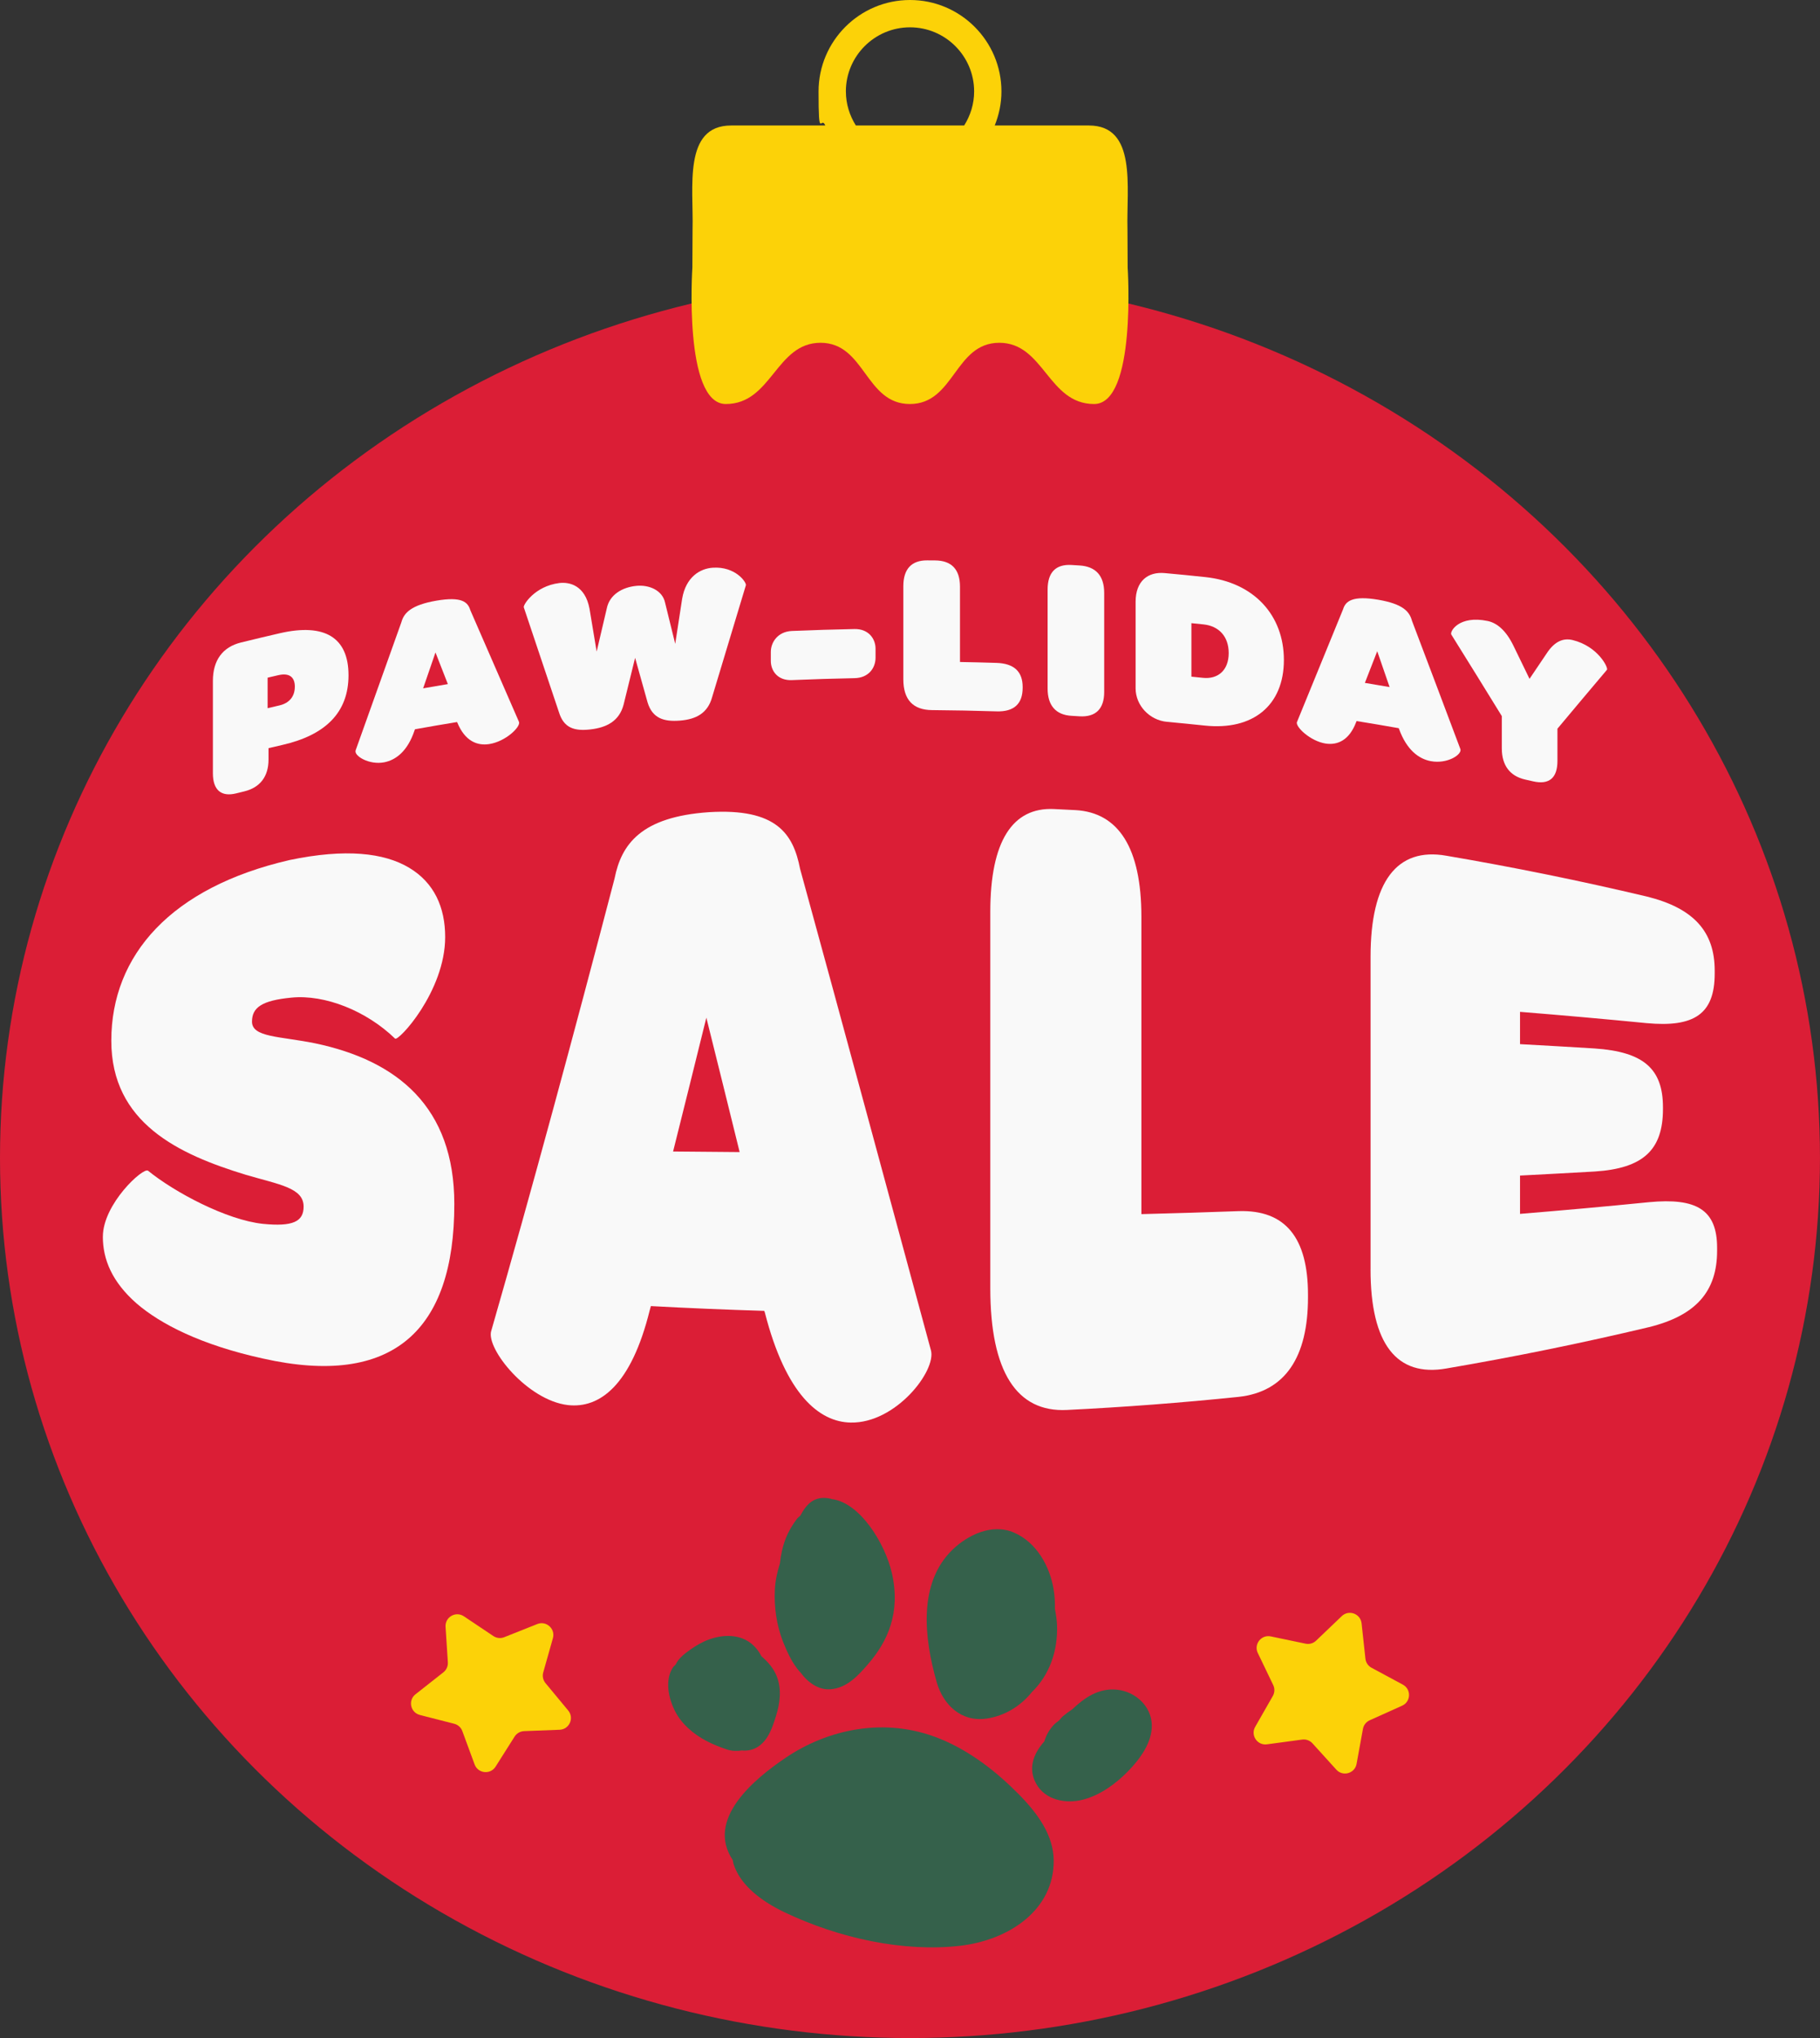 <?xml version="1.0" encoding="UTF-8"?>
<svg id="Layer_2" data-name="Layer 2" xmlns="http://www.w3.org/2000/svg" viewBox="0 0 66.647 74.593">
  <rect x="0" y="0" width="66.647" height="74.593" fill="#333333" stroke="none"/>
  <defs>
    <style>
      .cls-1 {
        fill: #db1e36;
      }

      .cls-2 {
        fill: #f9f9f9;
      }

      .cls-3 {
        fill: #fcd208;
      }

      .cls-4 {
        fill: #35614b;
      }
    </style>
  </defs>
  <g id="Layer_1-2" data-name="Layer 1">
    <g>
      <ellipse class="cls-1" cx="33.323" cy="42.38" rx="33.323" ry="32.213"/>
      <g>
        <path class="cls-2" d="M7.796,28.304c0-1.129,0-2.258,0-3.387 0-.748.355-1.235,1.026-1.401.475-.117.951-.23,1.427-.34,1.637-.376,2.514.153,2.513,1.538 0,1.364-.843,2.19-2.422,2.551-.169.039-.338.078-.507.118v.42c0.0.614-.307,1.021-.887,1.162-.099.024-.199.049-.298.073-.539.134-.852-.113-.852-.735ZM10.797,25.136c-0-.362-.208-.516-.607-.424-.13.03-.26.06-.39.091 0.0.372 0.0.745,0,1.117.144-.034.288-.067.431-.101.365-.084.565-.33.565-.683Z"/>
        <path class="cls-2" d="M13.021,27.469c.559-1.572,1.119-3.14,1.68-4.703.092-.335.359-.623,1.281-.782.922-.157,1.149.046,1.241.349.593,1.357,1.186,2.719,1.781,4.086.076.174-.479.722-1.093.815-.428.065-.881-.098-1.166-.791-.003-.005-.005-.01-.008-.016-.514.084-1.028.172-1.541.265-.006.015-.011.03-.017.045-.251.751-.678,1.081-1.112,1.164-.551.105-1.11-.236-1.044-.433ZM16.4,25.038c-.151-.386-.302-.772-.453-1.158-.151.437-.301.875-.452,1.313.301-.053.603-.105.905-.155Z"/>
        <path class="cls-2" d="M20.467,26.064c-.429-1.282-.859-2.561-1.287-3.838-.025-.089.403-.772,1.296-.886.379-.048.952.085,1.112.941.087.522.174,1.044.261,1.567.124-.527.247-1.053.371-1.579.101-.507.573-.776,1.08-.826.481-.048.962.17,1.055.616.124.502.247,1.004.371,1.506.085-.551.169-1.101.254-1.651.136-.801.659-1.104,1.116-1.135.837-.059,1.251.542,1.217.644-.412,1.36-.823,2.723-1.234,4.088-.161.591-.584.815-1.175.863-.591.048-1.013-.08-1.191-.668-.152-.543-.304-1.086-.456-1.629-.141.571-.281,1.143-.422,1.715-.16.605-.625.838-1.214.905-.59.068-.978-.051-1.154-.634Z"/>
        <path class="cls-2" d="M28.227,23.861c-0-.362.262-.745.77-.767.764-.032,1.529-.056,2.294-.071.517-.01.771.358.771.719v.328c0.0.378-.254.742-.771.751-.765.015-1.53.039-2.294.071-.508.022-.77-.326-.77-.704v-.328Z"/>
        <path class="cls-2" d="M33.079,24.861c0-1.135,0-2.269,0-3.403 0-.638.305-.951.872-.948.099.001.198.001.296.002.593.005.907.323.907.961,0,.919,0,1.837,0,2.756.446.008.892.019,1.338.033.644.021.957.32.957.883v.026c-0.0.588-.313.885-.957.865-.787-.024-1.575-.04-2.363-.046-.686-.005-1.05-.373-1.05-1.129Z"/>
        <path class="cls-2" d="M38.363,21.581c-.001-.638.305-.935.871-.903.099.006.197.012.296.018.592.036.905.37.905,1.008,0,1.207,0,2.415,0,3.622,0,.622-.313.927-.905.891-.099-.006-.197-.012-.296-.018-.566-.033-.872-.374-.871-.996-0-1.207-0-2.415,0-3.622Z"/>
        <path class="cls-2" d="M41.585,22.026c-0-.756.448-1.107,1.064-1.051.498.045.996.094,1.493.147,1.771.189,2.873,1.39,2.873,3.034-0,1.666-1.135,2.587-2.898,2.4-.461-.049-.923-.094-1.384-.137-.641-.059-1.148-.603-1.148-1.225,0-1.056,0-2.112,0-3.168ZM44.994,23.904c0-.621-.371-.992-.919-1.05-.149-.016-.298-.031-.447-.046,0,.653,0,1.305,0,1.958.141.014.281.029.422.043.54.057.944-.266.944-.905Z"/>
        <path class="cls-2" d="M47.495,26.424c.563-1.381,1.127-2.757,1.689-4.129.092-.303.361-.5,1.283-.345.921.158,1.147.437,1.239.772.591,1.559,1.182,3.123,1.771,4.692.075.199-.475.56-1.086.444-.426-.081-.878-.397-1.163-1.188-.003-.006-.005-.012-.008-.018-.513-.091-1.027-.178-1.542-.261-.006.013-.011.026-.017.039-.252.665-.679.85-1.117.784-.554-.083-1.117-.615-1.051-.79ZM50.886,25.147c-.151-.438-.302-.875-.453-1.312-.151.386-.302.773-.452,1.159.302.05.604.101.905.153Z"/>
        <path class="cls-2" d="M54.995,27.393v-1.184c-.616-1.002-1.233-1.997-1.851-2.987-.058-.111.285-.713,1.335-.493.341.072.674.346.949.919.194.398.388.798.582,1.198.208-.309.416-.617.623-.924.299-.46.622-.576.954-.496.937.229,1.315,1.02,1.259,1.088-.604.713-1.208,1.433-1.814,2.157,0,.395,0,.79,0,1.184-0.0.622-.307.876-.889.743-.097-.022-.194-.044-.291-.066-.557-.125-.857-.517-.857-1.139Z"/>
      </g>
      <g>
        <path class="cls-2" d="M3.767,45.263c-0-1.198,1.476-2.547,1.653-2.415.97.788,2.874,1.804,4.208,1.945,1.089.108,1.491-.078,1.49-.631 0-.69-.891-.803-2.112-1.163-2.465-.75-4.931-1.897-4.93-4.912.002-3.134,2.193-5.611,6.531-6.61,2.048-.427,3.457-.266,4.374.282.918.547,1.321,1.448,1.321,2.538-.001,1.99-1.724,3.841-1.836,3.715-1.051-1.017-2.569-1.62-3.793-1.499-1.068.103-1.445.353-1.445.879 0.0.58,1.021.531,2.313.794,3.009.632,5.097,2.328,5.096,5.881.003,4.628-2.251,6.726-7.01,5.655-2.266-.498-3.745-1.258-4.627-2.017-.904-.795-1.233-1.615-1.234-2.443Z"/>
        <path class="cls-2" d="M17.986,48.721c1.504-5.228,3.011-10.799,4.52-16.572.248-1.249.968-2.252,3.45-2.423,2.484-.153,3.094.796,3.342,2.073,1.597,5.812,3.195,11.739,4.792,17.623.204.748-1.289,2.678-2.939,2.644-1.153-.02-2.373-1.024-3.141-4.02-.007-.023-.015-.046-.023-.068-1.385-.042-2.77-.1-4.152-.175-.015.054-.03.108-.045.162-.677,2.732-1.826,3.594-2.996,3.461-1.485-.177-2.989-2.054-2.809-2.705ZM27.085,42.166c-.406-1.65-.813-3.291-1.219-4.919-.406,1.645-.812,3.278-1.218,4.898.812.008,1.625.015,2.437.021Z"/>
        <path class="cls-2" d="M36.264,47.15c0-4.593,0-9.185,0-13.778-0-2.585.814-3.831,2.328-3.761.263.012.527.025.79.039,1.581.088,2.415,1.387,2.415,3.902,0,3.628,0,7.257,0,10.885,1.188-.03,2.375-.066,3.56-.109,1.711-.055,2.541.971,2.541,3.062v.094c-0,2.182-.83,3.455-2.541,3.642-2.093.216-4.191.376-6.291.479-1.83.09-2.802-1.393-2.802-4.455Z"/>
        <path class="cls-2" d="M50.189,46.457v-11.446c0-2.743.965-4.011,2.775-3.691,2.457.418,4.904.916,7.335,1.492,1.724.424,2.492,1.288,2.492,2.711v.113c-.001,1.494-.768,1.97-2.492,1.811-1.54-.151-3.086-.288-4.637-.413v1.182c.913.05,1.824.102,2.733.158,1.795.121,2.5.748,2.501,2.15v.071c-.001,1.497-.728,2.17-2.501,2.283-.909.052-1.82.101-2.733.148v1.402c1.581-.129,3.156-.271,4.725-.428,1.723-.163,2.491.266,2.492,1.666v.112c-0,1.484-.769,2.37-2.492,2.795-2.46.586-4.937,1.09-7.424,1.514-1.811.319-2.776-.887-2.775-3.631Z"/>
      </g>
      <path class="cls-3" d="M46.059,60.501c-.154-.321.127-.681.476-.608l1.274.266c.139.029.283-.012.385-.11l.941-.899c.258-.246.686-.09.725.265l.141,1.294c.015.141.099.265.224.332l1.146.617c.314.169.298.625-.027.771l-1.187.534c-.129.058-.222.176-.247.315l-.233,1.28c-.064.351-.503.476-.742.212l-.874-.964c-.095-.105-.236-.156-.376-.137l-1.29.174c-.353.048-.608-.331-.431-.64l.646-1.13c.07-.123.076-.273.014-.4l-.564-1.173Z"/>
      <path class="cls-3" d="M15.374,62.767c-.345-.088-.44-.534-.16-.755l1.023-.805c.111-.088.172-.224.163-.366l-.084-1.299c-.023-.356.372-.584.669-.386l1.082.724c.118.079.267.095.398.042l1.209-.481c.332-.132.67.174.573.517l-.354,1.253c-.039.136-.008.283.083.392l.831,1.002c.228.275.042.691-.315.705l-1.301.05c-.142.006-.271.081-.347.2l-.696,1.1c-.191.301-.644.253-.768-.081l-.45-1.221c-.049-.133-.16-.233-.298-.268l-1.261-.322Z"/>
      <g>
        <path class="cls-4" d="M36.119,62.901c-.925.132-1.58-.508-1.816-1.327-.47-1.633-.686-3.638.582-4.86.533-.513,1.424-.975,2.247-.62.843.364,1.309,1.252,1.446,2.049.043.25.058.497.052.74.037.199.071.399.078.596.034.94-.273,1.823-.923,2.454-.403.5-.982.871-1.666.969h0Z"/>
        <path class="cls-4" d="M29.305,61.202c-.007-.008-.016-.012-.022-.019-.268-.305-.454-.707-.597-1.065-.263-.657-.339-1.327-.312-1.92.016-.353.089-.67.185-.971.034-.327.103-.635.213-.917.105-.269.25-.509.414-.723.036-.047.081-.076.121-.113.224-.424.522-.757,1.119-.619.009.002.016.008.025.011,1.037.121,1.959,1.623,2.207,2.702.338,1.472-.168,2.521-.855,3.321-.364.424-.795.908-1.415.94-.406.021-.792-.229-1.083-.627l0-0Z"/>
        <path class="cls-4" d="M37.944,65.284c-.319-.578-.083-1.119.3-1.55.065-.23.189-.443.363-.622.049-.051.118-.094.175-.143.05-.049.088-.11.141-.154.101-.085.218-.171.34-.252.446-.422.97-.792,1.648-.719.675.073,1.243.605,1.267,1.273.024.657-.443,1.275-.877,1.719-.439.448-1.019.875-1.653,1.035-.61.155-1.369.02-1.704-.587v0Z"/>
        <path class="cls-4" d="M34.423,63.64c1.104.45,2.068,1.204,2.886,2.033.702.711,1.271,1.505,1.277,2.425.012,1.797-1.621,2.908-3.426,3.118-2.071.24-4.436-.276-6.424-1.223-.796-.379-1.619-.961-1.874-1.772-.015-.049-.019-.096-.03-.144-.994-1.493.78-2.961,1.94-3.744,1.523-1.029,3.624-1.519,5.65-.693h0Z"/>
        <path class="cls-4" d="M24.744,60.919c.082-.172.225-.312.384-.432.202-.152.417-.298.647-.404.483-.224,1.103-.312,1.59-.029.228.132.399.334.518.566.24.205.448.442.565.744.18.462.115.974-.029,1.432-.132.42-.273.876-.659,1.133-.191.126-.396.156-.599.139-.178.028-.36.023-.539-.036-.264-.088-.528-.192-.773-.323-.46-.246-.892-.611-1.13-1.081-.238-.47-.382-1.124-.08-1.594.028-.044.072-.075.106-.114h0Z"/>
      </g>
      <path class="cls-3" d="M41.294,9.791s-.006-1.386-.007-1.399c-.04-1.531.357-3.799-1.414-3.799h-3.447c.155-.386.246-.805.246-1.245,0-1.846-1.502-3.348-3.348-3.348-1.847,0-3.349,1.502-3.349,3.348s.09.86.246,1.245h-3.446c-1.77,0-1.374,2.268-1.414,3.799-.001.013-.007,1.399-.007,1.399,0,0-.332,4.996,1.225,4.996,1.685,0,1.831-2.241,3.468-2.241,1.636,0,1.636,2.241,3.272,2.241,1.637,0,1.637-2.241,3.275-2.241,1.638,0,1.784,2.241,3.471,2.241,1.559,0,1.229-4.996,1.229-4.996ZM30.975,3.348c0-1.295,1.054-2.348,2.349-2.348s2.348,1.053,2.348,2.348c0,.459-.137.883-.365,1.245h-3.966c-.228-.362-.365-.787-.365-1.245Z"/>
    </g>
  </g>
</svg>